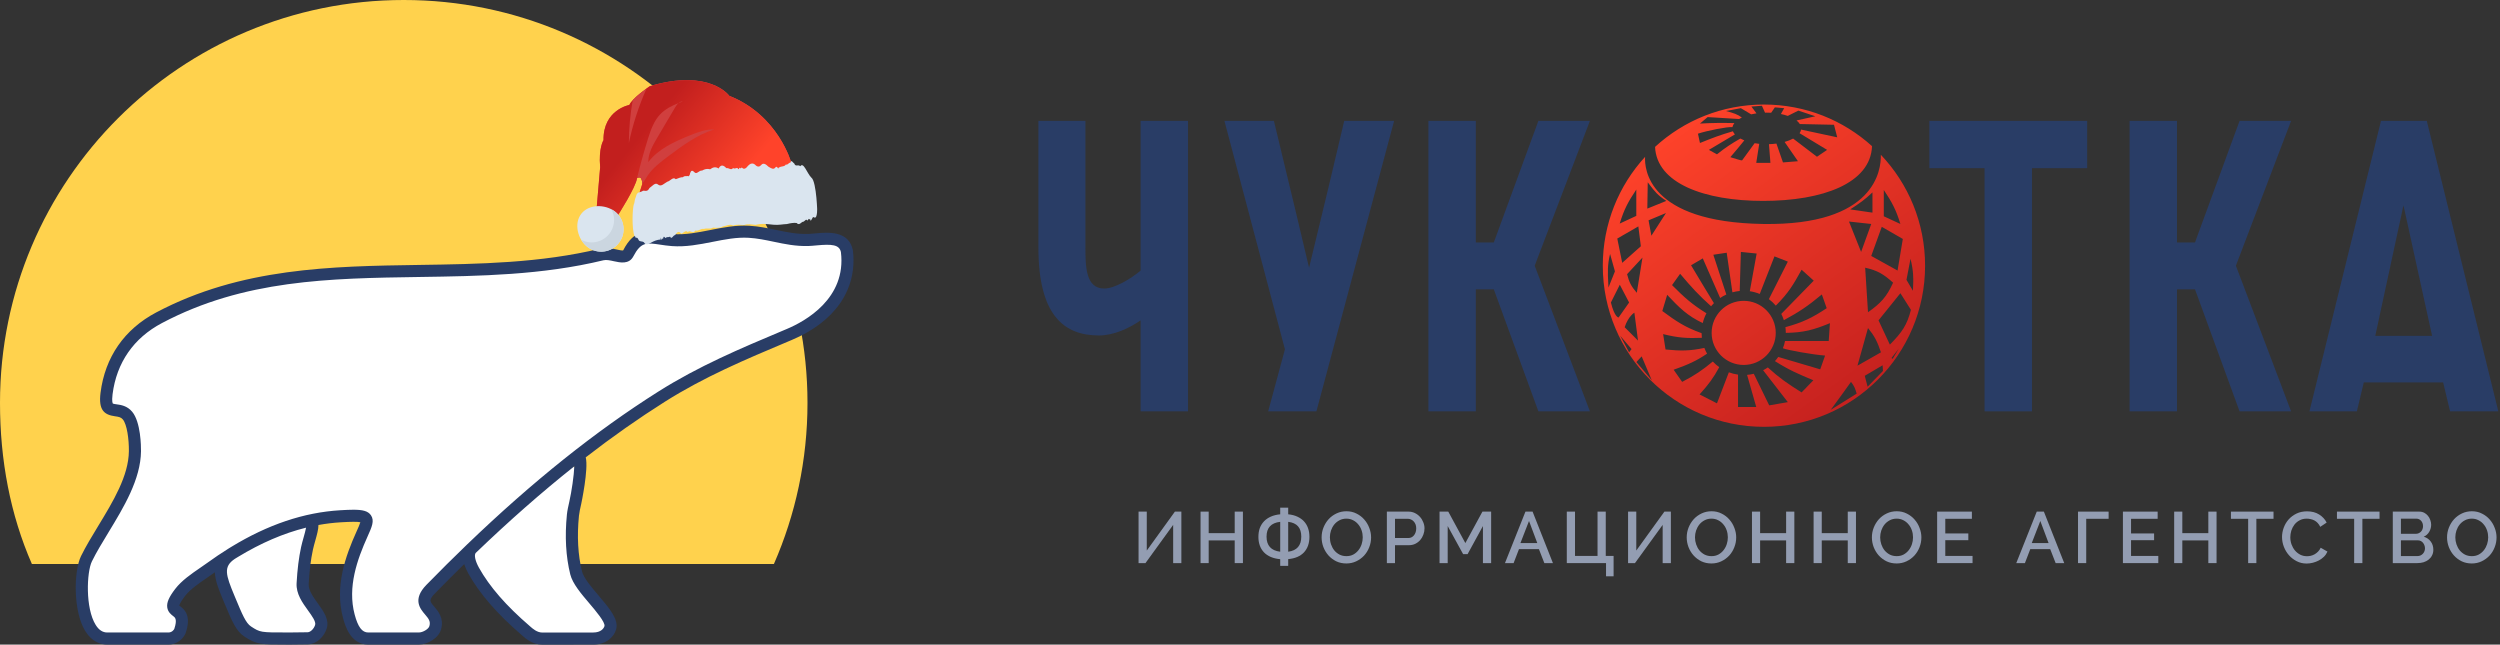 <svg width="287" height="74" viewBox="0 0 287 74" fill="none" xmlns="http://www.w3.org/2000/svg">
<rect x="0" y="0" width="287" height="74" fill="#333333" stroke="none"/>
<g clip-path="url(#clip0_72_31)">
<path fill-rule="evenodd" clip-rule="evenodd" d="M149.696 59.849C149.49 59.627 149.234 59.447 148.928 59.308C148.628 59.169 148.28 59.081 147.885 59.042V58.284H146.968V59.042C146.562 59.081 146.203 59.169 145.891 59.308C145.58 59.447 145.318 59.627 145.107 59.849C144.896 60.071 144.734 60.332 144.623 60.632C144.517 60.931 144.465 61.264 144.465 61.63C144.465 62.369 144.679 62.962 145.107 63.412C145.535 63.856 146.155 64.117 146.968 64.195V64.96H147.885V64.186C148.675 64.114 149.279 63.856 149.696 63.412C150.113 62.962 150.322 62.369 150.322 61.63C150.322 61.264 150.269 60.931 150.163 60.632C150.057 60.332 149.902 60.071 149.696 59.849ZM146.968 63.337C145.922 63.21 145.399 62.633 145.399 61.606C145.399 60.59 145.922 60.024 146.968 59.907V63.337ZM147.885 63.337V59.907C148.887 60.024 149.387 60.59 149.387 61.606C149.387 62.627 148.887 63.204 147.885 63.337Z" fill="#939DB2"/>
<path fill-rule="evenodd" clip-rule="evenodd" d="M285.819 59.641C286.069 59.924 286.261 60.246 286.394 60.607C286.533 60.962 286.603 61.326 286.603 61.697C286.603 62.092 286.531 62.469 286.386 62.83C286.247 63.191 286.05 63.51 285.794 63.787C285.538 64.059 285.235 64.278 284.885 64.445C284.54 64.606 284.164 64.686 283.758 64.686C283.335 64.686 282.949 64.603 282.599 64.437C282.254 64.265 281.956 64.04 281.706 63.762C281.455 63.479 281.261 63.157 281.122 62.796C280.988 62.436 280.921 62.067 280.921 61.689C280.921 61.295 280.994 60.918 281.138 60.557C281.283 60.196 281.481 59.877 281.731 59.6C281.987 59.322 282.287 59.103 282.632 58.942C282.982 58.776 283.363 58.692 283.775 58.692C284.197 58.692 284.581 58.781 284.926 58.959C285.276 59.131 285.574 59.358 285.819 59.641ZM285.151 63.163C285.313 62.957 285.435 62.727 285.519 62.472C285.602 62.217 285.644 61.956 285.644 61.689C285.644 61.406 285.599 61.137 285.51 60.882C285.421 60.621 285.293 60.394 285.126 60.199C284.965 59.999 284.768 59.841 284.534 59.725C284.306 59.602 284.05 59.541 283.767 59.541C283.466 59.541 283.199 59.605 282.966 59.733C282.732 59.855 282.534 60.016 282.373 60.216C282.212 60.416 282.087 60.646 281.998 60.907C281.914 61.162 281.872 61.423 281.872 61.689C281.872 61.967 281.917 62.236 282.006 62.497C282.095 62.758 282.22 62.988 282.382 63.188C282.548 63.388 282.749 63.549 282.982 63.671C283.216 63.787 283.477 63.846 283.767 63.846C284.067 63.846 284.331 63.784 284.559 63.663C284.793 63.535 284.99 63.368 285.151 63.163Z" fill="#939DB2"/>
<path d="M266.115 63.321C265.998 63.443 265.867 63.546 265.722 63.629C265.583 63.707 265.436 63.765 265.28 63.804C265.13 63.837 264.983 63.854 264.838 63.854C264.56 63.854 264.304 63.796 264.07 63.679C263.837 63.557 263.634 63.396 263.462 63.196C263.295 62.996 263.164 62.766 263.069 62.505C262.975 62.244 262.928 61.97 262.928 61.681C262.928 61.425 262.967 61.17 263.044 60.915C263.128 60.66 263.247 60.429 263.403 60.224C263.564 60.019 263.762 59.855 263.996 59.733C264.229 59.605 264.502 59.541 264.813 59.541C264.952 59.541 265.097 59.558 265.247 59.592C265.397 59.619 265.542 59.669 265.681 59.741C265.82 59.813 265.948 59.91 266.065 60.033C266.181 60.155 266.282 60.305 266.365 60.482L267.099 59.991C266.905 59.608 266.615 59.297 266.231 59.059C265.848 58.82 265.386 58.701 264.847 58.701C264.396 58.701 263.993 58.787 263.637 58.959C263.281 59.131 262.978 59.358 262.727 59.641C262.483 59.919 262.296 60.235 262.168 60.59C262.04 60.94 261.977 61.293 261.977 61.648C261.977 62.025 262.046 62.397 262.185 62.763C262.324 63.124 262.519 63.449 262.769 63.737C263.019 64.02 263.317 64.251 263.662 64.428C264.007 64.606 264.388 64.695 264.805 64.695C265.038 64.695 265.275 64.664 265.514 64.603C265.759 64.542 265.989 64.453 266.206 64.337C266.423 64.22 266.618 64.078 266.79 63.912C266.963 63.74 267.096 63.543 267.191 63.321L266.415 62.88C266.337 63.052 266.237 63.199 266.115 63.321Z" fill="#939DB2"/>
<path fill-rule="evenodd" clip-rule="evenodd" d="M233.819 58.734L231.467 64.644H232.46L233.077 63.038H235.363L235.988 64.644H236.973L234.637 58.734H233.819ZM233.244 62.347L234.228 59.808L235.179 62.347H233.244Z" fill="#939DB2"/>
<path d="M238.556 64.644H239.499V59.558H242.069V58.734H238.556V64.644Z" fill="#939DB2"/>
<path d="M247.289 62.014H244.644V63.821H247.773V64.644H243.71V58.734H247.698V59.558H244.644V61.24H247.289V62.014Z" fill="#939DB2"/>
<path d="M253.517 61.206H250.53V58.734H249.596V64.644H250.53V62.039H253.517V64.644H254.46V58.734H253.517V61.206Z" fill="#939DB2"/>
<path d="M258.089 59.558H256.111V58.734H261V59.558H259.031V64.644H258.089V59.558Z" fill="#939DB2"/>
<path d="M270.259 59.558H268.282V58.734H273.171V59.558H271.202V64.644H270.259V59.558Z" fill="#939DB2"/>
<path fill-rule="evenodd" clip-rule="evenodd" d="M278.246 61.614C278.519 61.492 278.727 61.306 278.872 61.057C279.022 60.801 279.097 60.529 279.097 60.241C279.097 60.058 279.064 59.877 278.997 59.7C278.936 59.516 278.847 59.355 278.73 59.217C278.613 59.072 278.471 58.956 278.304 58.867C278.137 58.778 277.951 58.734 277.745 58.734H274.692V64.644H277.52C277.77 64.644 278.007 64.611 278.229 64.545C278.452 64.472 278.644 64.373 278.805 64.245C278.972 64.112 279.103 63.951 279.197 63.762C279.297 63.573 279.347 63.36 279.347 63.121C279.347 62.744 279.247 62.425 279.047 62.164C278.852 61.897 278.585 61.714 278.246 61.614ZM275.626 59.541H277.395C277.618 59.541 277.801 59.625 277.946 59.791C278.09 59.952 278.163 60.16 278.163 60.415C278.163 60.543 278.14 60.66 278.096 60.765C278.057 60.87 277.998 60.962 277.92 61.04C277.848 61.112 277.762 61.17 277.662 61.215C277.567 61.259 277.462 61.281 277.345 61.281H275.626V59.541ZM278.321 63.296C278.276 63.401 278.215 63.496 278.137 63.579C278.06 63.657 277.968 63.721 277.862 63.771C277.757 63.815 277.642 63.837 277.52 63.837H275.626V62.031H277.579C277.695 62.031 277.804 62.056 277.904 62.106C278.004 62.156 278.087 62.222 278.154 62.305C278.226 62.389 278.282 62.486 278.321 62.597C278.365 62.708 278.388 62.824 278.388 62.946C278.388 63.068 278.365 63.185 278.321 63.296Z" fill="#939DB2"/>
<path d="M131.65 63.204V58.733H130.707V64.644H131.5L134.679 60.257V64.644H135.621V58.733H134.879L131.65 63.204Z" fill="#939DB2"/>
<path d="M138.757 61.206H141.744V58.733H142.687V64.644H141.744V62.039H138.757V64.644H137.823V58.733H138.757V61.206Z" fill="#939DB2"/>
<path fill-rule="evenodd" clip-rule="evenodd" d="M155.725 58.958C156.076 59.13 156.373 59.358 156.618 59.641C156.868 59.924 157.06 60.246 157.194 60.607C157.333 60.962 157.402 61.325 157.402 61.697C157.402 62.091 157.33 62.469 157.185 62.829C157.046 63.19 156.849 63.509 156.593 63.787C156.337 64.059 156.034 64.278 155.683 64.444C155.339 64.605 154.963 64.686 154.557 64.686C154.135 64.686 153.748 64.603 153.397 64.436C153.053 64.264 152.755 64.039 152.505 63.762C152.255 63.479 152.06 63.157 151.921 62.796C151.787 62.435 151.721 62.066 151.721 61.689C151.721 61.295 151.793 60.917 151.938 60.557C152.082 60.196 152.279 59.877 152.53 59.599C152.786 59.322 153.086 59.103 153.431 58.942C153.781 58.775 154.162 58.692 154.574 58.692C154.997 58.692 155.381 58.781 155.725 58.958ZM155.95 63.162C156.112 62.957 156.234 62.727 156.318 62.471C156.401 62.216 156.443 61.955 156.443 61.689C156.443 61.406 156.398 61.137 156.309 60.881C156.22 60.62 156.092 60.393 155.926 60.199C155.764 59.999 155.567 59.841 155.333 59.724C155.105 59.602 154.849 59.541 154.565 59.541C154.265 59.541 153.998 59.605 153.765 59.732C153.531 59.855 153.334 60.016 153.172 60.215C153.011 60.415 152.886 60.646 152.797 60.906C152.713 61.162 152.672 61.423 152.672 61.689C152.672 61.967 152.716 62.236 152.805 62.496C152.894 62.757 153.019 62.988 153.181 63.188C153.347 63.387 153.548 63.548 153.781 63.67C154.015 63.787 154.276 63.845 154.565 63.845C154.866 63.845 155.13 63.784 155.358 63.662C155.592 63.534 155.789 63.368 155.95 63.162Z" fill="#939DB2"/>
<path fill-rule="evenodd" clip-rule="evenodd" d="M163.016 59.341C162.855 59.158 162.66 59.011 162.432 58.9C162.21 58.789 161.965 58.733 161.698 58.733H159.212V64.644H160.146V62.588H161.748C162.015 62.588 162.257 62.535 162.474 62.43C162.696 62.319 162.886 62.174 163.042 61.997C163.197 61.814 163.317 61.608 163.4 61.381C163.489 61.148 163.534 60.906 163.534 60.657C163.534 60.418 163.486 60.185 163.392 59.957C163.303 59.724 163.178 59.519 163.016 59.341ZM162.516 61.098C162.471 61.231 162.41 61.347 162.332 61.447C162.254 61.547 162.16 61.625 162.049 61.681C161.943 61.736 161.823 61.764 161.69 61.764H160.146V59.558H161.64C161.762 59.558 161.879 59.586 161.99 59.641C162.107 59.691 162.21 59.766 162.299 59.866C162.388 59.96 162.457 60.074 162.508 60.207C162.558 60.34 162.583 60.49 162.583 60.657C162.583 60.818 162.56 60.965 162.516 61.098Z" fill="#939DB2"/>
<path d="M166.262 58.733L168.222 62.346L170.183 58.733H171.184V64.644H170.241V60.39L168.481 63.612H167.964L166.195 60.39V64.644H165.26V58.733H166.262Z" fill="#939DB2"/>
<path fill-rule="evenodd" clip-rule="evenodd" d="M175.122 58.733L172.77 64.644H173.762L174.38 63.038H176.666L177.291 64.644H178.276L175.94 58.733H175.122ZM174.546 62.346L175.531 59.807L176.482 62.346H174.546Z" fill="#939DB2"/>
<path d="M183.397 58.733H184.34V63.82H185.241V66.159H184.373V64.644H179.868V58.733H180.811V63.82H183.397V58.733Z" fill="#939DB2"/>
<path d="M187.845 63.204V58.733H186.903V64.644H187.695L190.874 60.257V64.644H191.816V58.733H191.074L187.845 63.204Z" fill="#939DB2"/>
<path fill-rule="evenodd" clip-rule="evenodd" d="M197.639 58.958C197.989 59.13 198.287 59.358 198.531 59.641C198.782 59.924 198.974 60.246 199.107 60.607C199.246 60.962 199.316 61.325 199.316 61.697C199.316 62.091 199.244 62.469 199.099 62.829C198.96 63.19 198.762 63.509 198.507 63.787C198.251 64.059 197.948 64.278 197.597 64.444C197.253 64.605 196.877 64.686 196.471 64.686C196.048 64.686 195.662 64.603 195.311 64.436C194.967 64.264 194.669 64.039 194.419 63.762C194.168 63.479 193.974 63.157 193.835 62.796C193.701 62.435 193.634 62.066 193.634 61.689C193.634 61.295 193.707 60.917 193.851 60.557C193.996 60.196 194.193 59.877 194.444 59.599C194.7 59.322 195 59.103 195.345 58.942C195.695 58.775 196.076 58.692 196.488 58.692C196.91 58.692 197.294 58.781 197.639 58.958ZM197.864 63.162C198.026 62.957 198.148 62.727 198.231 62.471C198.315 62.216 198.356 61.955 198.356 61.689C198.356 61.406 198.312 61.137 198.223 60.881C198.134 60.62 198.006 60.393 197.839 60.199C197.678 59.999 197.481 59.841 197.247 59.724C197.019 59.602 196.763 59.541 196.479 59.541C196.179 59.541 195.912 59.605 195.679 59.732C195.445 59.855 195.247 60.016 195.086 60.215C194.925 60.415 194.8 60.646 194.711 60.906C194.627 61.162 194.585 61.423 194.585 61.689C194.585 61.967 194.63 62.236 194.719 62.496C194.808 62.757 194.933 62.988 195.094 63.188C195.261 63.387 195.462 63.548 195.695 63.67C195.929 63.787 196.19 63.845 196.479 63.845C196.78 63.845 197.044 63.784 197.272 63.662C197.505 63.534 197.703 63.368 197.864 63.162Z" fill="#939DB2"/>
<path d="M205.047 61.206H202.061V58.733H201.126V64.644H202.061V62.039H205.047V64.644H205.99V58.733H205.047V61.206Z" fill="#939DB2"/>
<path d="M209.136 61.206H212.122V58.733H213.065V64.644H212.122V62.039H209.136V64.644H208.201V58.733H209.136V61.206Z" fill="#939DB2"/>
<path fill-rule="evenodd" clip-rule="evenodd" d="M219.791 59.641C219.546 59.358 219.248 59.13 218.898 58.958C218.553 58.781 218.169 58.692 217.746 58.692C217.335 58.692 216.954 58.775 216.604 58.942C216.259 59.103 215.958 59.322 215.703 59.599C215.452 59.877 215.255 60.196 215.11 60.557C214.965 60.917 214.893 61.295 214.893 61.689C214.893 62.066 214.96 62.435 215.093 62.796C215.232 63.157 215.427 63.479 215.677 63.762C215.928 64.039 216.225 64.264 216.57 64.436C216.921 64.603 217.307 64.686 217.73 64.686C218.136 64.686 218.511 64.605 218.856 64.444C219.207 64.278 219.51 64.059 219.765 63.787C220.021 63.509 220.219 63.19 220.358 62.829C220.503 62.469 220.575 62.091 220.575 61.697C220.575 61.325 220.505 60.962 220.366 60.607C220.233 60.246 220.041 59.924 219.791 59.641ZM219.49 62.471C219.407 62.727 219.284 62.957 219.123 63.162C218.962 63.368 218.764 63.534 218.531 63.662C218.303 63.784 218.039 63.845 217.738 63.845C217.449 63.845 217.188 63.787 216.954 63.67C216.72 63.548 216.52 63.387 216.353 63.188C216.192 62.988 216.067 62.757 215.978 62.496C215.889 62.236 215.844 61.967 215.844 61.689C215.844 61.423 215.886 61.162 215.97 60.906C216.058 60.646 216.183 60.415 216.345 60.215C216.506 60.016 216.704 59.855 216.937 59.732C217.171 59.605 217.438 59.541 217.738 59.541C218.022 59.541 218.278 59.602 218.506 59.724C218.739 59.841 218.937 59.999 219.098 60.199C219.265 60.393 219.393 60.62 219.482 60.881C219.571 61.137 219.615 61.406 219.615 61.689C219.615 61.955 219.574 62.216 219.49 62.471Z" fill="#939DB2"/>
<path d="M225.964 62.014H223.319V63.82H226.448V64.644H222.384V58.733H226.372V59.558H223.319V61.239H225.964V62.014Z" fill="#939DB2"/>
<path d="M130.942 31.064C129.768 32.047 127.938 33.124 126.765 33.124C124.652 33.124 124.606 30.642 124.606 28.394V13.875H119.208V28.394C119.208 36.169 122.118 38.51 126.154 38.51C127.844 38.51 129.581 37.714 130.942 36.778V47.222H136.386V13.875H130.942V31.064Z" fill="#293D66"/>
<path d="M147.393 18.645L147.392 18.64C147.01 17.057 146.627 15.47 146.244 13.875H140.564L147.511 40.103L145.587 47.222H151.125L160.044 13.875H154.317C153.199 18.698 152.046 23.453 150.888 28.227L150.888 28.228V28.229L150.87 28.302C150.674 29.113 150.477 29.924 150.281 30.736C149.336 26.699 148.368 22.686 147.393 18.645Z" fill="#293D66"/>
<path d="M171.49 27.832L176.606 13.875H182.521L176.184 30.502L182.521 47.222H176.606L171.49 33.218H169.425V47.222H163.98V13.875H169.425V27.832H171.49Z" fill="#293D66"/>
<path d="M227.827 19.308H221.49V13.875H239.608V19.308H233.271V47.222H227.827V19.308Z" fill="#293D66"/>
<path d="M257.102 13.875L251.986 27.832H249.921V13.875H244.477V47.222H249.921V33.218H251.986L257.102 47.222H263.017L256.68 30.502L263.017 13.875H257.102Z" fill="#293D66"/>
<path fill-rule="evenodd" clip-rule="evenodd" d="M273.338 13.875H278.594L286.808 47.222H281.27L280.472 43.896H271.366L270.568 47.222H265.124L273.338 13.875ZM275.918 23.57L272.68 38.557H279.205L275.918 23.57Z" fill="#293D66"/>
<path d="M88.843 64.75C91.324 59.085 92.7 52.828 92.7 46.25C92.7 20.707 71.948 0 46.35 0C20.752 0 0 20.707 0 46.25C0 52.828 1.181 59.085 3.662 64.75H88.843Z" fill="#FFD24D"/>
<path d="M90.618 38.891L90.224 39.057C85.266 41.15 80.535 43.148 75.948 46.053C72.35 48.332 68.9 50.819 65.572 53.462C65.962 53.656 66.309 53.848 66.374 53.914C66.633 54.775 66.284 57.185 66.043 58.258C65.926 58.78 65.814 59.274 65.772 59.691C65.55 61.907 65.606 64.175 66.143 66.345C66.366 67.245 67.295 68.341 68.196 69.403C69.253 70.651 70.272 71.853 70.064 72.638C69.917 73.194 69.302 73.889 68.115 73.889C66.152 73.889 62.423 73.894 62.248 73.894C61.312 73.894 60.61 73.195 60.37 72.988C58.103 71.034 55.234 67.395 53.766 64.75C53.742 64.707 53.317 64.343 53.303 64.287C52.053 65.509 50.673 66.941 49.455 68.192C48.258 69.42 48.76 70.008 49.32 70.665C49.752 71.173 50.22 71.722 49.966 72.64C49.766 73.365 48.76 73.885 48.105 73.885C45.959 73.885 44.397 73.89 42.279 73.89C40.845 73.89 40.328 72.382 40.04 71.293C39.18 68.041 40.237 64.806 41.565 61.855C42.434 59.924 42.576 59.607 39.103 59.817C38.012 59.883 36.946 60.051 35.895 60.27C36.051 60.901 35.475 62.442 35.245 63.512C34.959 64.838 34.816 66.207 34.743 67.564C34.691 68.54 35.334 69.432 35.929 70.259C36.521 71.082 37.067 71.839 36.835 72.549C36.615 73.222 36.014 73.844 35.336 73.861C34.952 73.871 33.94 73.885 33.405 73.885C29.912 73.885 29.727 73.925 28.437 73.082C27.662 72.574 27.232 71.54 26.363 69.444C25.625 67.667 24.914 66.168 25.338 64.961C24.946 65.226 24.553 65.49 24.169 65.767C23.92 65.949 23.651 66.134 23.374 66.324C22.402 66.991 21.336 67.724 20.669 68.598C19.49 70.142 19.864 70.425 20.335 70.781C20.755 71.098 21.13 71.619 20.669 72.996C20.564 73.31 20.102 73.888 19.338 73.888C16.997 73.888 14.656 73.888 12.316 73.888C9.027 73.888 8.967 66.669 9.925 64.71C10.455 63.624 11.148 62.483 11.862 61.304C13.595 58.447 15.462 55.369 15.491 52.324C15.501 51.261 15.357 49.093 14.639 48.231C14.239 47.751 13.74 47.682 13.297 47.621C12.581 47.522 12.009 47.443 12.232 45.686C12.732 41.743 14.843 38.782 18.26 36.971C27.843 31.891 37.937 31.738 48.136 31.584C55.123 31.478 62.159 31.372 69.114 29.68C69.605 29.561 70.148 29.681 70.64 29.79C71.285 29.933 71.843 30.057 72.084 29.596C73.199 27.466 74.268 27.627 75.874 27.868C76.275 27.928 76.707 27.993 77.183 28.029C78.685 28.143 80.169 27.85 81.653 27.557C83.088 27.274 84.525 26.99 85.98 27.074C87.033 27.135 88.002 27.339 88.966 27.543C90.192 27.801 91.411 28.058 92.79 28.018C93.045 28.01 93.334 27.983 93.64 27.955C95.076 27.82 96.88 27.651 97.227 29.329C97.795 33.993 94.587 37.214 90.618 38.891Z" fill="white"/>
<path d="M62.248 74C61.126 74 60.321 73.286 59.977 72.981C57.068 70.479 55.057 68.161 53.766 65.84C53.554 65.461 53.396 65.1 53.29 64.759C52.185 65.841 51.073 66.956 49.954 68.102C49.198 68.876 49.323 69.023 49.849 69.638C50.303 70.169 50.988 70.972 50.637 72.24C50.351 73.272 49.073 73.991 48.105 73.991L42.279 73.996C40.191 73.996 39.593 71.739 39.368 70.89C38.425 67.333 39.629 63.902 40.931 61.016C41.107 60.626 41.302 60.193 41.368 59.953C41.048 59.885 40.302 59.888 39.146 59.958C38.282 60.009 37.42 60.113 36.558 60.27C36.56 60.768 36.387 61.38 36.191 62.078C36.094 62.422 35.995 62.773 35.925 63.097C35.678 64.242 35.518 65.53 35.437 67.031C35.398 67.76 35.954 68.531 36.492 69.276C37.154 70.193 37.837 71.138 37.497 72.18C37.221 73.021 36.433 73.94 35.354 73.967C34.967 73.977 33.945 73.99 33.405 73.99H32.946C29.849 73.988 29.46 73.992 28.056 73.076C27.102 72.454 26.641 71.346 25.722 69.138L25.634 68.927C25.152 67.771 24.701 66.69 24.663 65.7C24.635 65.721 24.607 65.74 24.579 65.761C24.324 65.946 24.049 66.134 23.767 66.327C22.856 66.952 21.822 67.66 21.222 68.444C20.595 69.263 20.578 69.52 20.579 69.547C20.583 69.523 20.682 69.596 20.755 69.651C21.611 70.298 21.793 71.245 21.329 72.631C21.152 73.157 20.455 73.994 19.338 73.994H12.316C11.606 73.994 10.595 73.731 9.809 72.48C8.365 70.179 8.469 65.539 9.299 63.844C9.847 62.728 10.569 61.54 11.268 60.391C12.989 57.561 14.768 54.634 14.796 51.786C14.809 50.407 14.576 48.717 14.104 48.153C13.888 47.894 13.633 47.848 13.202 47.788C11.986 47.62 11.285 47.109 11.542 45.085C12.063 40.991 14.273 37.804 17.934 35.868C27.666 30.722 38.067 30.566 48.126 30.414C54.981 30.311 62.07 30.204 68.949 28.535C69.598 28.377 70.26 28.524 70.791 28.642C71.044 28.697 71.425 28.783 71.538 28.749C72.812 26.241 74.347 26.472 75.978 26.715C76.362 26.774 76.778 26.836 77.235 26.87C78.647 26.979 80.041 26.702 81.518 26.411C82.972 26.124 84.476 25.824 86.02 25.917C87.125 25.981 88.134 26.193 89.109 26.398C90.326 26.653 91.472 26.889 92.771 26.858C93.011 26.851 93.285 26.824 93.575 26.797C95.02 26.662 97.436 26.436 97.908 28.718C98.456 33.184 95.894 36.923 90.889 39.031L90.494 39.197C85.54 41.284 80.86 43.254 76.321 46.122C73.303 48.029 70.283 50.149 67.242 52.503C67.579 53.834 66.731 57.824 66.721 57.863C66.607 58.37 66.501 58.839 66.464 59.209C66.228 61.56 66.347 63.713 66.818 65.612C67.002 66.353 67.919 67.431 68.727 68.381C69.966 69.84 71.036 71.099 70.736 72.231C70.503 73.109 69.602 73.994 68.115 73.994L62.248 74ZM54.607 63.482C54.412 63.731 54.562 64.414 54.982 65.17C56.192 67.345 58.103 69.54 60.824 71.88L60.902 71.948C61.147 72.165 61.655 72.616 62.248 72.616L68.115 72.611C68.97 72.611 69.32 72.15 69.392 71.878C69.507 71.443 68.355 70.086 67.666 69.276C66.714 68.156 65.731 66.999 65.468 65.943C64.959 63.892 64.828 61.58 65.081 59.071C65.126 58.618 65.241 58.11 65.362 57.572C65.618 56.439 65.894 54.582 65.931 53.53C62.208 56.486 58.446 59.793 54.607 63.482ZM40.576 58.517C41.637 58.517 42.246 58.663 42.58 59.145C43.016 59.772 42.691 60.492 42.199 61.583C40.997 64.249 39.88 67.397 40.712 70.536C41.097 71.991 41.566 72.611 42.279 72.611L48.105 72.607C48.517 72.607 49.195 72.237 49.296 71.873C49.445 71.335 49.225 71.045 48.79 70.536C48.24 69.891 47.319 68.815 48.956 67.138C50.518 65.539 52.064 64.003 53.599 62.527C53.614 62.51 53.63 62.494 53.646 62.479L53.648 62.481C61.145 55.275 68.361 49.511 75.575 44.954C80.212 42.024 84.944 40.032 89.953 37.923L90.347 37.757C92.425 36.882 97.188 34.27 96.537 28.941C96.357 28.084 95.517 28.003 93.706 28.175C93.384 28.205 93.08 28.233 92.812 28.241C91.352 28.286 90.065 28.013 88.823 27.752C87.854 27.548 86.94 27.357 85.939 27.298C84.575 27.219 83.22 27.486 81.788 27.769C80.284 28.065 78.729 28.372 77.13 28.251C76.636 28.214 76.186 28.147 75.771 28.084C74.224 27.853 73.585 27.757 72.701 29.443C72.213 30.373 71.177 30.145 70.491 29.993C70.059 29.897 69.613 29.797 69.279 29.879C62.246 31.585 55.079 31.694 48.147 31.798C37.797 31.954 28.022 32.101 18.587 37.09C15.341 38.806 13.383 41.63 12.922 45.258C12.809 46.14 12.951 46.32 12.953 46.322C13.001 46.363 13.246 46.397 13.393 46.417C13.874 46.483 14.601 46.584 15.173 47.268C16.167 48.457 16.192 51.251 16.187 51.798C16.155 55.026 14.191 58.257 12.457 61.108C11.743 62.282 11.069 63.391 10.549 64.451C9.952 65.67 9.778 69.817 10.989 71.747C11.353 72.328 11.787 72.61 12.316 72.61H19.338C19.764 72.61 19.986 72.257 20.01 72.192C20.375 71.101 20.087 70.883 19.915 70.754C19.66 70.562 19.275 70.271 19.2 69.728C19.124 69.17 19.389 68.555 20.116 67.606C20.851 66.646 21.982 65.871 22.979 65.187C23.252 65.001 23.516 64.82 23.761 64.642C24.592 64.04 25.418 63.485 26.24 62.972C26.334 62.91 26.433 62.849 26.538 62.789C30.768 60.21 34.89 58.827 39.062 58.576C39.647 58.541 40.148 58.517 40.576 58.517ZM26.956 64.159C25.613 65.057 25.911 65.981 26.918 68.396L27.005 68.604C27.816 70.554 28.222 71.53 28.818 71.918C29.865 72.602 29.913 72.612 32.945 72.606H33.405C33.935 72.606 34.938 72.593 35.318 72.583C35.643 72.575 36.027 72.201 36.175 71.751C36.297 71.377 35.823 70.721 35.365 70.086C34.716 69.188 33.983 68.172 34.049 66.957C34.134 65.382 34.303 64.024 34.565 62.807C34.641 62.456 34.747 62.076 34.852 61.704C34.948 61.363 35.078 60.902 35.137 60.575C32.55 61.218 29.954 62.335 27.304 63.945L27.305 63.947C27.288 63.956 27.272 63.965 27.256 63.974C27.157 64.035 27.056 64.097 26.956 64.159Z" fill="#293D66"/>
<path fill-rule="evenodd" clip-rule="evenodd" d="M202.5 49C212.717 49 221 40.717 221 30.5C221 25.566 219.068 21.083 215.92 17.766C215.969 19.488 215.291 25.91 202.407 25.712C189.109 25.508 188.777 19.316 188.856 18.006C185.84 21.297 184 25.684 184 30.5C184 40.717 192.283 49 202.5 49ZM190.001 16.861C190.18 21.04 195.641 23.063 202.407 23.063C209.243 23.063 214.746 21.044 214.909 16.778C211.627 13.809 207.275 12 202.5 12C197.681 12 193.293 13.842 190.001 16.861ZM202.268 12.139L202.624 12.932C202.691 12.93 202.758 12.93 202.826 12.93C202.996 12.93 203.165 12.935 203.33 12.944L203.755 12.325L204.824 12.418L204.447 13.089C204.729 13.147 204.993 13.22 205.235 13.306L206.451 12.697L208.404 13.348L206.239 13.829C206.402 13.957 206.532 14.095 206.623 14.24L210.542 14.324L210.914 15.765L206.766 14.876C206.743 15.021 206.683 15.16 206.591 15.293L209.752 17.206L208.589 17.996L205.85 15.909C205.573 16.06 205.242 16.191 204.872 16.294L206.405 18.508L204.685 18.647L203.934 16.483C203.659 16.52 203.372 16.543 203.076 16.552L203.244 18.694H201.617L201.959 16.512C201.779 16.493 201.602 16.469 201.432 16.439C200.875 17.208 200.023 18.381 199.99 18.415C199.953 18.452 199.076 18.182 198.642 18.043C199.1 17.508 199.942 16.515 200.248 16.116C200.084 16.051 199.931 15.98 199.792 15.904C198.703 16.529 198.073 16.949 197.108 17.717L196.179 17.206L199.168 15.43C199.066 15.315 198.988 15.195 198.939 15.07C197.509 15.483 196.649 15.813 195.156 16.416L194.924 15.347C195.971 14.998 198.288 14.539 198.888 14.591C198.917 14.43 198.992 14.276 199.106 14.13C197.643 14.1 196.716 14.103 195.156 14.185L196.039 13.441L199.65 13.664C199.747 13.604 199.852 13.547 199.964 13.493C199.482 13.127 198.999 12.969 198.131 12.744L199.851 12.418L201.032 13.127C201.227 13.081 201.432 13.043 201.644 13.012L201.059 12.232L202.268 12.139ZM204.678 39.981C204.783 39.714 204.865 39.434 204.921 39.146H209.937L210.077 37.1C208.172 37.88 207.051 38.183 205.01 38.214C205.01 37.992 204.995 37.773 204.966 37.558C206.908 37.026 207.995 36.514 209.705 35.381L209.147 33.8C207.543 35.146 206.52 35.82 204.786 36.757C204.707 36.508 204.609 36.267 204.492 36.036L208.218 32.22L206.823 30.965C205.894 32.646 205.347 33.601 203.862 35.088C203.626 34.811 203.36 34.56 203.067 34.342L205.243 30.035L203.709 29.431L202.019 33.745C201.658 33.597 201.275 33.49 200.877 33.432L201.664 29.106L199.851 28.92L199.719 33.403C199.431 33.43 199.15 33.483 198.879 33.558L198.224 29.013L196.69 29.245L198.183 33.811C197.934 33.923 197.697 34.057 197.472 34.208L195.481 29.663L194.133 30.453C194.884 31.709 196.276 34.028 196.756 34.799C196.643 34.913 196.535 35.033 196.433 35.157C194.998 33.873 194.193 32.987 192.878 31.43L191.949 32.731C193.398 34.182 194.267 34.959 195.898 35.963C195.712 36.315 195.569 36.693 195.474 37.09C193.696 36.234 192.823 35.367 191.391 33.847L190.833 35.706C192.459 36.902 193.421 37.562 195.342 38.248C195.343 38.428 195.354 38.606 195.375 38.781C193.672 38.851 192.671 38.789 190.926 38.356L191.205 40.122C192.968 40.296 193.986 40.293 195.659 39.941C195.747 40.171 195.851 40.392 195.971 40.603C194.755 41.422 193.863 41.832 192.135 42.446L193.111 43.84C194.592 43.069 195.385 42.529 196.631 41.503C196.854 41.743 197.1 41.96 197.368 42.151C196.694 43.401 196.168 44.102 195.11 45.281L197.108 46.304L198.472 42.741C198.807 42.867 199.16 42.958 199.525 43.007V46.722H201.617L200.564 43.035C200.827 43.014 201.085 42.972 201.336 42.91L203.105 46.536L205.243 46.165L202.407 42.506C202.593 42.409 202.772 42.3 202.942 42.181C204.311 43.426 205.211 44.035 206.823 45.049L208.171 43.655L208.137 43.64C206.403 42.912 205.413 42.496 203.763 41.457C203.9 41.306 204.027 41.145 204.145 40.977L208.961 42.4L209.519 40.819C208.081 40.715 205.229 40.198 204.678 39.981ZM196.496 38.216C196.496 40.248 198.144 41.896 200.176 41.896C202.209 41.896 203.856 40.248 203.856 38.216C203.856 36.184 202.209 34.536 200.176 34.536C198.144 34.536 196.496 36.184 196.496 38.216ZM212.401 24.039L214.958 24.411V22.087C214.068 22.929 213.484 23.34 212.401 24.039ZM216.259 24.829V21.808C217.21 23.229 217.66 24.068 218.165 25.712L216.259 24.829ZM214.818 25.712L213.656 28.92L212.262 25.433L214.818 25.712ZM214.818 29.384L216.027 26.038L218.444 27.432L217.839 31.058L214.818 29.384ZM214.121 30.732L214.446 35.846C215.891 34.824 216.569 34.126 217.328 32.452C216.24 31.481 215.564 31.055 214.121 30.732ZM218.862 32.127L219.327 29.71C219.686 31.151 219.671 31.953 219.606 33.382L218.862 32.127ZM215.655 36.775L218.165 33.661L219.373 35.567C218.94 37.299 218.352 38.155 216.956 39.564L215.655 36.775ZM215.934 40.447C215.505 39.163 215.176 38.557 214.446 37.658L213.238 41.981L215.934 40.447ZM214.074 43.143L214.4 44.398L216.166 42.586L216.12 41.935L214.074 43.143ZM210.17 47.048C210.929 46.01 212.457 43.915 212.494 43.84C212.863 44.295 212.979 44.606 213.145 45.188L210.17 47.048ZM217.142 41.098L217.979 40.029L217.282 41.191L217.142 41.098ZM189.113 23.946L191.298 23.063C190.288 22.41 189.949 21.964 189.305 21.115C189.258 21.054 189.21 20.99 189.16 20.925L189.113 23.946ZM187.848 21.761V24.783L185.943 25.666C186.447 24.021 186.898 23.183 187.848 21.761ZM189.578 27.06L189.253 25.294L191.252 24.457L189.578 27.06ZM188.081 25.991L188.37 28.269L186.231 30.175L185.664 27.386L188.081 25.991ZM187.905 33.614L188.556 29.57L186.789 31.476C187.024 32.402 187.261 32.872 187.905 33.614ZM184.837 29.152L185.395 31.151L184.651 33.01C184.643 32.842 184.635 32.681 184.627 32.524C184.567 31.343 184.52 30.424 184.837 29.152ZM185.953 32.685L187.022 34.73L185.813 36.45C185.813 36.45 185.364 36.463 184.93 34.73L185.953 32.685ZM187.626 35.892C187.626 35.892 186.939 36.282 186.51 37.565L188.044 39.099L187.626 35.892ZM187.858 41.563L189.625 43.655L188.463 40.912L187.858 41.563ZM187.301 40.075L185.999 38.541L187.022 40.447L187.301 40.075Z" fill="url(#paint0_linear_72_31)"/>
<g clip-path="url(#clip1_72_31)">
<path d="M90.843 18.689C90.843 18.689 89.366 13.224 83.721 11.001C83.721 11.001 81.467 7.84 74.603 9.889C74.603 9.889 72.579 11.277 72.249 12.047C72.249 12.047 69.236 12.598 69.283 16.085C69.283 16.085 68.699 16.987 68.898 19.196L68.494 23.923L70.772 25.637L70.888 24.785C70.888 24.785 73.013 21.48 73.127 20.459C73.127 20.459 73.716 19.983 73.732 21.131L73.16 22.925L89.688 21.422L90.843 18.689Z" fill="#E14B4B"/>
<path d="M90.843 18.689C90.843 18.689 89.366 13.224 83.721 11.001C83.721 11.001 81.467 7.84 74.603 9.889C74.603 9.889 72.579 11.277 72.249 12.047C72.249 12.047 69.236 12.598 69.283 16.085C69.283 16.085 68.699 16.987 68.898 19.196L68.494 23.923L70.772 25.637L70.888 24.785C70.888 24.785 73.013 21.48 73.127 20.459C73.127 20.459 73.716 19.983 73.732 21.131L73.16 22.925L89.688 21.422L90.843 18.689Z" fill="url(#paint1_linear_72_31)"/>
<path d="M72.191 16.427C72.647 14.272 73.328 12.165 74.231 10.151C73.801 10.468 73.089 11.019 72.636 11.51C72.346 13.132 72.2 14.778 72.191 16.427ZM78.391 11.637C78.203 11.63 78.04 11.708 77.898 11.833C78.06 11.764 78.228 11.701 78.391 11.637ZM73.133 20.453C73.194 20.41 73.709 20.052 73.729 21.119C73.955 20.81 74.144 20.46 74.359 20.145C74.96 19.259 75.84 18.599 76.699 17.954C78.342 16.723 80.035 15.47 81.997 14.862C81.027 14.824 80.087 15.184 79.189 15.547C77.411 16.266 75.58 17.091 74.421 18.613C74.412 17.602 74.941 16.676 75.455 15.807C76.129 14.665 76.803 13.521 77.478 12.379C77.592 12.184 77.732 11.973 77.899 11.833C77.137 12.134 76.402 12.501 75.833 13.08C75.078 13.851 74.709 14.908 74.386 15.938C73.919 17.429 73.501 18.934 73.133 20.453Z" fill="#D03F3E"/>
<path d="M93.801 24.352C93.792 23.688 93.808 24.451 93.81 24.172C93.844 24.919 93.774 20.803 93.132 20.378C92.671 19.926 92.237 18.545 91.879 19.081C91.565 18.826 91.353 19.212 91.172 18.756C90.996 18.668 90.858 18.257 90.722 18.698C90.58 18.598 90.434 18.999 90.221 18.88C90.015 19.198 89.742 19.008 89.362 19.274C89.366 19.573 89.215 18.917 89.004 19.238C88.793 19.515 88.502 19.301 88.207 19.129C87.91 18.826 87.609 18.657 87.38 18.949C87.207 19.157 86.963 19.212 86.689 18.915C86.417 18.668 86.124 18.761 85.858 19.045C85.591 19.426 85.343 19.458 85.158 19.217C84.979 19.486 84.862 19.134 84.864 19.302C84.864 19.314 84.799 19.559 84.671 19.297C84.546 19.23 84.371 19.439 84.151 19.291C83.938 19.609 83.675 19.242 83.394 19.302C83.108 19.02 82.798 18.793 82.488 19.345C82.168 19.111 81.843 19.193 81.523 19.434C81.2 19.336 80.884 19.416 80.588 19.587C80.29 19.523 80.018 20.015 79.772 19.818C79.525 19.583 79.314 19.377 79.165 20.143C79.163 19.984 79.093 20.363 78.956 20.196C78.823 20.282 78.628 20.118 78.395 20.344C78.159 20.329 77.882 20.458 77.578 20.571C77.268 20.247 76.944 20.796 76.603 20.863C76.263 21.042 75.916 21.468 75.567 21.203C75.216 20.871 74.883 21.377 74.568 21.577C74.258 22.19 73.957 21.723 73.703 21.968C73.448 22.099 73.228 22.017 73.07 22.362C73.07 22.37 72.937 22.817 72.913 22.839C72.87 22.908 72.828 23.433 72.78 23.396C72.594 23.916 72.513 26.24 72.846 27.151C72.846 27.148 72.882 26.99 72.963 27.284C73.042 27.336 73.156 27.162 73.319 27.564C73.478 27.782 73.675 27.652 73.916 27.812C74.16 28.211 74.438 28.031 74.758 27.848C75.078 27.664 75.441 27.518 75.849 27.493C75.844 27.086 75.872 27.367 75.92 27.468C75.969 27.681 76.033 27.262 76.126 27.398C76.211 26.877 76.331 27.453 76.462 27.29C76.593 27.146 76.749 27.293 76.92 27.153C77.099 27.577 77.283 26.977 77.493 26.994C77.7 26.684 77.926 26.438 78.176 26.819C78.422 26.858 78.678 26.328 78.96 26.638C79.235 26.355 79.537 26.913 79.84 26.458C80.151 26.578 80.47 26.2 80.808 26.285C81.144 26.152 81.498 26.348 81.858 26.129C82.222 26.15 82.599 26.215 82.983 25.996C83.369 25.945 83.764 25.671 84.176 25.895C84.582 25.721 85.002 25.837 85.43 25.832C85.855 25.676 86.293 25.767 86.738 25.816C87.512 25.61 88.195 25.748 88.793 25.8C89.391 25.859 89.902 25.731 90.342 25.72C90.781 25.608 91.148 25.559 91.456 25.6C91.769 25.962 92.009 25.434 92.207 25.459C92.405 25.4 92.55 25.066 92.667 25.316C92.779 25.303 92.852 24.99 92.906 25.19C92.957 25.129 92.985 25.236 92.997 25.1C93.013 25.276 93.017 25.521 93.011 25.065C93.019 25.606 93.165 25.187 93.336 24.913C93.513 24.947 93.717 25.229 93.801 24.352ZM66.602 24.729C65.858 25.941 66.454 27.768 67.666 28.512C68.878 29.255 70.463 28.875 71.207 27.663C71.951 26.451 71.57 24.865 70.359 24.122C69.147 23.378 67.346 23.516 66.602 24.729Z" fill="#DAE5EF"/>
<path d="M66.734 27.53C66.963 27.931 67.287 28.272 67.669 28.508C68.877 29.259 70.466 28.876 71.208 27.659C71.95 26.452 71.576 24.863 70.359 24.121C70.299 24.087 70.246 24.053 70.186 24.028C70.61 24.807 70.614 25.789 70.117 26.597C69.408 27.761 67.914 28.16 66.734 27.53ZM70.068 24.082C70.058 24.048 70.062 24.013 70.073 23.979C70.077 23.981 70.081 23.983 70.085 23.985L70.068 24.082Z" fill="#CBD6E0"/>
</g>
</g>
<defs>
<linearGradient id="paint0_linear_72_31" x1="193" y1="13.5" x2="216.5" y2="46" gradientUnits="userSpaceOnUse">
<stop stop-color="#FF432A"/>
<stop offset="1" stop-color="#C21F1E"/>
</linearGradient>
<linearGradient id="paint1_linear_72_31" x1="85" y1="20.5" x2="75.662" y2="12.856" gradientUnits="userSpaceOnUse">
<stop stop-color="#FF432A"/>
<stop offset="1" stop-color="#C21F1E"/>
</linearGradient>
<clipPath id="clip0_72_31">
<rect width="287" height="74" fill="white"/>
</clipPath>
<clipPath id="clip1_72_31">
<rect width="27.563" height="27.563" fill="white" transform="matrix(-1 0.013 0.013 1 93.561 5)"/>
</clipPath>
</defs>
</svg>
